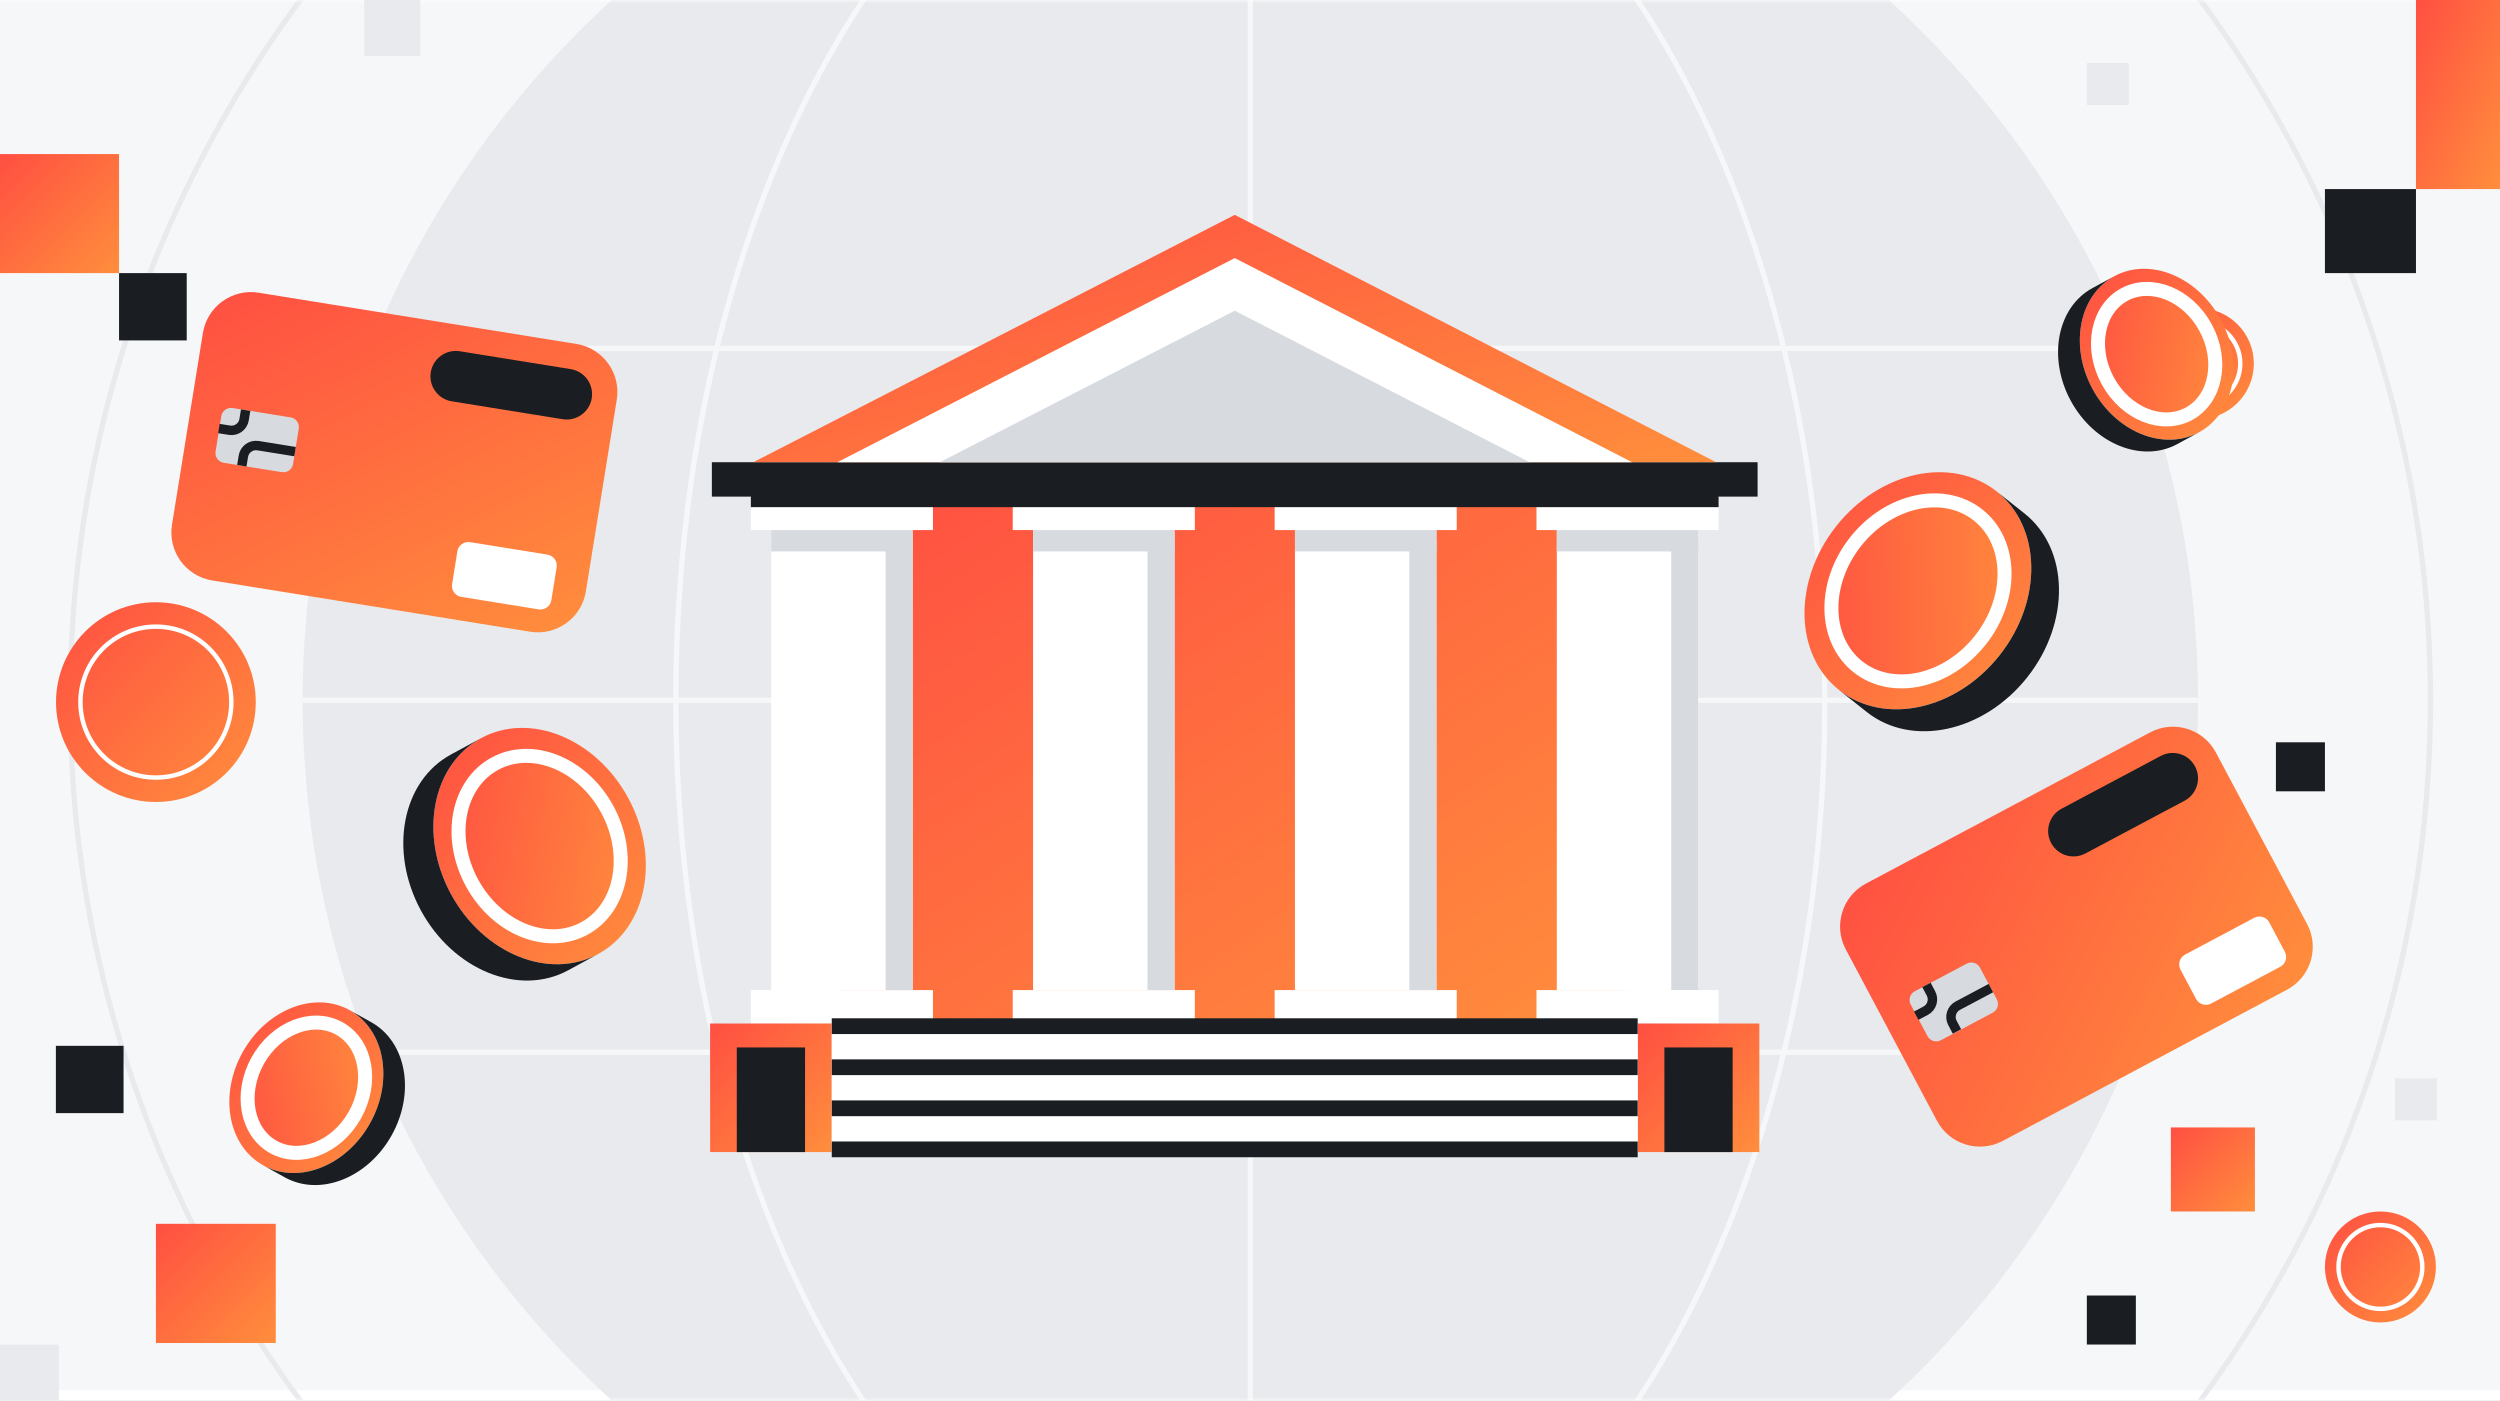 <svg width="357" height="200" viewBox="0 0 357 200" fill="none" xmlns="http://www.w3.org/2000/svg">
<rect x="0" y="0" width="357" height="200" fill="#333333" stroke="none"/>
<g clip-path="url(#clip0_357_13726)">
<rect width="357" height="200" fill="#F6F7F8"/>
<g clip-path="url(#clip1_357_13726)">
<rect width="357" height="200" fill="#F6F7F8"/>
<g clip-path="url(#clip2_357_13726)">
<rect width="509.091" height="200" transform="translate(-76)" fill="white"/>
<mask id="mask0_357_13726" style="mask-type:luminance" maskUnits="userSpaceOnUse" x="-76" y="0" width="510" height="201">
<path d="M433.091 0H-76V200H433.091V0Z" fill="white"/>
</mask>
<g mask="url(#mask0_357_13726)">
<path d="M433.091 0H-76V198.504H433.091V0Z" fill="#F6F7F8"/>
<path d="M178.546 235.326C253.284 235.326 313.871 174.739 313.871 100C313.871 25.262 253.284 -35.326 178.546 -35.326C103.807 -35.326 43.22 25.262 43.22 100C43.22 174.739 103.807 235.326 178.546 235.326Z" fill="#E8EAED"/>
<path d="M178.546 268.523C271.618 268.523 347.068 193.073 347.068 100C347.068 6.928 271.618 -68.522 178.546 -68.522C85.473 -68.522 10.023 6.928 10.023 100C10.023 193.073 85.473 268.523 178.546 268.523Z" stroke="#E8EAED" stroke-width="0.758" stroke-miterlimit="10"/>
<path d="M178.546 235.326C223.852 235.326 260.58 174.739 260.58 100C260.58 25.262 223.852 -35.326 178.546 -35.326C133.239 -35.326 96.511 25.262 96.511 100C96.511 174.739 133.239 235.326 178.546 235.326Z" stroke="#F6F7F8" stroke-width="0.758" stroke-miterlimit="10"/>
<path d="M313.871 100H43.22" stroke="#F6F7F8" stroke-width="0.758" stroke-miterlimit="10"/>
<path d="M313.871 49.746H43.22" stroke="#F6F7F8" stroke-width="0.758" stroke-miterlimit="10"/>
<path d="M313.871 150.254H43.22" stroke="#F6F7F8" stroke-width="0.758" stroke-miterlimit="10"/>
<path d="M178.546 -35.326V235.326" stroke="#F6F7F8" stroke-width="0.758" stroke-miterlimit="10"/>
</g>
</g>
</g>
<g clip-path="url(#clip3_357_13726)">
<path d="M17.643 149.344H7.979V158.956H17.643V149.344Z" fill="#1A1D21"/>
<path d="M26.664 39H17V48.612H26.664V39Z" fill="#1A1D21"/>
<path d="M39.378 174.761H22.265V191.782H39.378V174.761Z" fill="url(#paint0_linear_357_13726)"/>
<path d="M17 22H0V39H17V22Z" fill="url(#paint1_linear_357_13726)"/>
<path d="M8.403 192H0V200.358H8.403V192Z" fill="#E8EAED"/>
<path d="M60 0H52V8H60V0Z" fill="#E8EAED"/>
<path d="M345 27H332V39H345V27Z" fill="#1A1D21"/>
<path d="M357 0H345V27H357V0Z" fill="url(#paint2_linear_357_13726)"/>
<path d="M332 106H325V113H332V106Z" fill="#1A1D21"/>
<path d="M305 185H298V192H305V185Z" fill="#1A1D21"/>
<path d="M322 161H310V173H322V161Z" fill="url(#paint3_linear_357_13726)"/>
<path d="M348 154H342V160H348V154Z" fill="#E8EAED"/>
<path d="M304 9H298V15H304V9Z" fill="#E8EAED"/>
<path d="M22.262 114.524C30.138 114.524 36.524 108.138 36.524 100.262C36.524 92.385 30.138 86 22.262 86C14.385 86 8 92.385 8 100.262C8 108.138 14.385 114.524 22.262 114.524Z" fill="url(#paint4_linear_357_13726)"/>
<path d="M22.262 111.037C28.213 111.037 33.037 106.213 33.037 100.262C33.037 94.311 28.213 89.486 22.262 89.486C16.311 89.486 11.486 94.311 11.486 100.262C11.486 106.213 16.311 111.037 22.262 111.037Z" stroke="white" stroke-width="0.634" stroke-miterlimit="10"/>
<path d="M313.923 59.846C318.299 59.846 321.846 56.299 321.846 51.923C321.846 47.547 318.299 44 313.923 44C309.547 44 306 47.547 306 51.923C306 56.299 309.547 59.846 313.923 59.846Z" fill="url(#paint5_linear_357_13726)"/>
<path d="M313.923 57.91C317.229 57.91 319.91 55.229 319.91 51.923C319.91 48.617 317.229 45.937 313.923 45.937C310.617 45.937 307.937 48.617 307.937 51.923C307.937 55.229 310.617 57.91 313.923 57.91Z" stroke="white" stroke-width="0.634" stroke-miterlimit="10"/>
<path d="M339.923 188.846C344.299 188.846 347.846 185.299 347.846 180.923C347.846 176.547 344.299 173 339.923 173C335.547 173 332 176.547 332 180.923C332 185.299 335.547 188.846 339.923 188.846Z" fill="url(#paint6_linear_357_13726)"/>
<path d="M339.923 186.91C343.229 186.91 345.91 184.229 345.91 180.923C345.91 177.617 343.229 174.937 339.923 174.937C336.617 174.937 333.937 177.617 333.937 180.923C333.937 184.229 336.617 186.91 339.923 186.91Z" stroke="white" stroke-width="0.634" stroke-miterlimit="10"/>
</g>
<path d="M250.983 66.004H101.654V70.917H250.983V66.004Z" fill="#1A1D21"/>
<path d="M107.574 66.004H245.066L176.32 30.682L107.574 66.004Z" fill="url(#paint7_linear_357_13726)"/>
<path d="M119.585 66.004H233.055L176.32 36.852L119.585 66.004Z" fill="white"/>
<path d="M134.207 66.004H218.43L176.32 44.367L134.207 66.004Z" fill="#D7DBE0"/>
<path d="M232.415 70.917H120.226V146.159H232.415V70.917Z" fill="url(#paint8_linear_357_13726)"/>
<path d="M133.226 70.917H107.222V75.693H133.226V70.917Z" fill="white"/>
<path d="M130.324 75.697H110.127V141.383H130.324V75.697Z" fill="white"/>
<path d="M130.324 75.697H110.127V78.746H130.324V75.697Z" fill="#D7DBE0"/>
<path d="M130.32 141.379V77.072H126.46V141.379H130.32Z" fill="#D7DBE0"/>
<path d="M133.226 141.383H107.222V146.159H133.226V141.383Z" fill="white"/>
<path d="M170.623 70.917H144.62V75.693H170.623V70.917Z" fill="white"/>
<path d="M167.718 75.697H147.521V141.383H167.718V75.697Z" fill="white"/>
<path d="M167.718 75.697H147.521V78.746H167.718V75.697Z" fill="#D7DBE0"/>
<path d="M167.718 141.383V77.076H163.858V141.383H167.718Z" fill="#D7DBE0"/>
<path d="M170.623 141.383H144.62V146.159H170.623V141.383Z" fill="white"/>
<path d="M208.021 70.917H182.017V75.693H208.021V70.917Z" fill="white"/>
<path d="M205.116 75.697H184.919V141.383H205.116V75.697Z" fill="white"/>
<path d="M205.116 75.697H184.919V78.746H205.116V75.697Z" fill="#D7DBE0"/>
<path d="M205.112 141.383V77.076H201.252V141.383H205.112Z" fill="#D7DBE0"/>
<path d="M208.021 141.383H182.017V146.159H208.021V141.383Z" fill="white"/>
<path d="M245.415 70.917H219.411V75.693H245.415V70.917Z" fill="white"/>
<path d="M242.51 75.697H222.313V141.383H242.51V75.697Z" fill="white"/>
<path d="M242.51 75.697H222.313V78.746H242.51V75.697Z" fill="#D7DBE0"/>
<path d="M242.51 141.379V77.072H238.65V141.379H242.51Z" fill="#D7DBE0"/>
<path d="M245.415 141.383H219.411V146.159H245.415V141.383Z" fill="white"/>
<path d="M251.233 146.159H233.862V164.515H251.233V146.159Z" fill="url(#paint9_linear_357_13726)"/>
<path d="M247.422 149.576H237.676V164.519H247.422V149.576Z" fill="#1A1D21"/>
<path d="M118.775 146.159H101.404V164.515H118.775V146.159Z" fill="url(#paint10_linear_357_13726)"/>
<path d="M114.96 149.576H105.214V164.519H114.96V149.576Z" fill="#1A1D21"/>
<path d="M233.866 146.159H118.775V164.515H233.866V146.159Z" fill="white"/>
<path d="M233.862 146.538H118.775" stroke="#1A1D21" stroke-width="2.25" stroke-miterlimit="10"/>
<path d="M233.862 164.129H118.775" stroke="#1A1D21" stroke-width="2.25" stroke-miterlimit="10"/>
<path d="M233.862 158.265H118.775" stroke="#1A1D21" stroke-width="2.25" stroke-miterlimit="10"/>
<path d="M233.862 152.402H118.775" stroke="#1A1D21" stroke-width="2.25" stroke-miterlimit="10"/>
<path d="M245.415 71.296H107.222" stroke="#1A1D21" stroke-width="2.25" stroke-miterlimit="10"/>
<path d="M262.631 98.549C256.195 93.451 256.013 82.962 262.222 75.125C268.43 67.292 278.684 65.072 285.119 70.171C291.555 75.273 291.737 85.758 285.528 93.595C279.32 101.432 269.07 103.652 262.631 98.549ZM264.979 77.311C260.237 83.296 260.377 91.299 265.29 95.193C270.203 99.087 278.028 97.394 282.771 91.409C287.513 85.424 287.373 77.421 282.46 73.527C277.547 69.633 269.722 71.326 264.979 77.311Z" fill="url(#paint11_linear_357_13726)"/>
<path d="M282.782 91.426C287.523 85.444 287.385 77.438 282.474 73.545C277.562 69.652 269.736 71.346 264.994 77.328C260.253 83.311 260.391 91.316 265.303 95.21C270.215 99.103 278.04 97.409 282.782 91.426Z" fill="url(#paint12_linear_357_13726)"/>
<path d="M266.585 101.682L262.631 98.549C269.066 103.652 279.316 101.432 285.528 93.595C291.741 85.758 291.555 75.273 285.119 70.171L289.074 73.303C295.51 78.402 295.691 88.89 289.483 96.727C283.271 104.564 273.021 106.78 266.585 101.682Z" fill="#1A1D21"/>
<path d="M282.782 91.426C287.523 85.444 287.385 77.438 282.474 73.545C277.562 69.652 269.736 71.346 264.994 77.328C260.253 83.311 260.391 91.316 265.303 95.21C270.215 99.103 278.04 97.409 282.782 91.426Z" stroke="white" stroke-width="2" stroke-linecap="round" stroke-linejoin="round"/>
<path d="M301.922 39.443C306.975 36.701 313.782 39.466 317.123 45.621C320.464 51.777 319.074 58.989 314.017 61.731C308.96 64.474 302.157 61.708 298.816 55.553C295.475 49.398 296.866 42.186 301.922 39.443ZM314.957 46.795C312.407 42.095 307.21 39.985 303.354 42.08C299.498 44.174 298.434 49.678 300.983 54.379C303.532 59.08 308.729 61.189 312.585 59.095C316.441 57 317.506 51.496 314.957 46.795Z" fill="url(#paint13_linear_357_13726)"/>
<path d="M312.587 59.084C316.446 56.989 317.507 51.481 314.956 46.782C312.406 42.082 307.209 39.97 303.35 42.065C299.491 44.16 298.43 49.667 300.98 54.367C303.531 59.066 308.727 61.178 312.587 59.084Z" fill="url(#paint14_linear_357_13726)"/>
<path d="M298.816 41.129L301.922 39.443C296.866 42.186 295.479 49.398 298.816 55.553C302.157 61.708 308.96 64.474 314.017 61.731L310.911 63.417C305.858 66.159 299.051 63.394 295.71 57.239C292.369 51.083 293.76 43.871 298.816 41.129Z" fill="#1A1D21"/>
<path d="M312.587 59.084C316.446 56.989 317.507 51.481 314.956 46.782C312.406 42.082 307.209 39.97 303.35 42.065C299.491 44.16 298.43 49.667 300.98 54.367C303.531 59.066 308.727 61.178 312.587 59.084Z" stroke="white" stroke-width="2" stroke-linecap="round" stroke-linejoin="round"/>
<path d="M37.57 166.398C32.547 163.595 31.241 156.368 34.653 150.25C38.066 144.136 44.903 141.451 49.926 144.25C54.949 147.049 56.252 154.284 52.843 160.398C49.43 166.515 42.593 169.201 37.57 166.398ZM36.809 151.451C34.203 156.121 35.199 161.636 39.036 163.777C42.869 165.917 48.089 163.864 50.695 159.197C53.301 154.527 52.305 149.011 48.468 146.871C44.631 144.731 39.415 146.784 36.809 151.451Z" fill="url(#paint15_linear_357_13726)"/>
<path d="M50.692 159.201C53.297 154.532 52.301 149.012 48.466 146.873C44.632 144.733 39.411 146.784 36.806 151.453C34.2 156.123 35.197 161.643 39.031 163.782C42.866 165.922 48.087 163.871 50.692 159.201Z" fill="url(#paint16_linear_357_13726)"/>
<path d="M40.657 168.118L37.57 166.398C42.593 169.201 49.43 166.515 52.843 160.398C56.256 154.284 54.949 147.053 49.926 144.25L53.013 145.97C58.036 148.773 59.339 156.004 55.93 162.118C52.517 168.235 45.68 170.917 40.657 168.118Z" fill="#1A1D21"/>
<path d="M50.692 159.201C53.297 154.532 52.301 149.012 48.466 146.873C44.632 144.733 39.411 146.784 36.806 151.453C34.2 156.123 35.197 161.643 39.031 163.782C42.866 165.922 48.087 163.871 50.692 159.201Z" stroke="white" stroke-width="2" stroke-linecap="round" stroke-linejoin="round"/>
<path d="M68.691 105.409C75.68 101.617 85.093 105.439 89.71 113.951C94.328 122.462 92.407 132.439 85.419 136.231C78.426 140.027 69.017 136.197 64.4 127.689C59.782 119.182 61.703 109.205 68.691 105.409ZM86.718 115.576C83.191 109.076 76.006 106.159 70.672 109.053C65.335 111.947 63.869 119.564 67.396 126.061C70.922 132.561 78.108 135.477 83.441 132.583C88.775 129.689 90.244 122.072 86.718 115.576Z" fill="url(#paint17_linear_357_13726)"/>
<path d="M83.445 132.585C88.781 129.689 90.247 122.074 86.721 115.576C83.194 109.079 76.01 106.159 70.674 109.055C65.338 111.95 63.872 119.565 67.398 126.063C70.925 132.561 78.109 135.481 83.445 132.585Z" fill="url(#paint18_linear_357_13726)"/>
<path d="M64.4 107.739L68.695 105.409C61.703 109.205 59.782 119.178 64.403 127.689C69.025 136.201 78.434 140.027 85.422 136.231L81.127 138.561C74.138 142.352 64.725 138.527 60.108 130.019C55.487 121.508 57.411 111.53 64.4 107.739Z" fill="#1A1D21"/>
<path d="M83.445 132.585C88.781 129.689 90.247 122.074 86.721 115.576C83.194 109.079 76.01 106.159 70.674 109.055C65.338 111.95 63.872 119.565 67.398 126.063C70.925 132.561 78.109 135.481 83.445 132.585Z" stroke="white" stroke-width="2" stroke-linecap="round" stroke-linejoin="round"/>
<path d="M307.033 104.587L266.448 126.176C263.061 127.978 261.776 132.184 263.577 135.572L276.599 160.051C278.401 163.438 282.607 164.724 285.995 162.922L326.58 141.333C329.967 139.532 331.252 135.325 329.45 131.938L316.429 107.458C314.627 104.071 310.421 102.786 307.033 104.587Z" fill="url(#paint19_linear_357_13726)"/>
<path d="M308.556 107.947L294.394 115.481C292.628 116.42 291.958 118.613 292.897 120.378C293.837 122.144 296.029 122.814 297.795 121.875L311.958 114.341C313.723 113.402 314.393 111.209 313.454 109.444C312.515 107.678 310.322 107.008 308.556 107.947Z" fill="#1A1D21"/>
<path d="M321.902 131.062L312.027 136.315C311.253 136.727 310.959 137.688 311.371 138.462L313.6 142.652C314.011 143.426 314.972 143.719 315.746 143.308L325.622 138.055C326.395 137.643 326.689 136.682 326.277 135.908L324.049 131.718C323.637 130.944 322.676 130.65 321.902 131.062Z" fill="white"/>
<path d="M280.847 137.608L273.429 141.554C272.746 141.917 272.487 142.766 272.85 143.449L275.253 147.967C275.617 148.651 276.466 148.91 277.149 148.547L284.566 144.601C285.25 144.237 285.509 143.389 285.145 142.705L282.742 138.187C282.379 137.504 281.53 137.245 280.847 137.608Z" fill="#D7DBE0"/>
<path d="M284.297 141.099L279.566 143.614C278.676 144.087 278.339 145.193 278.812 146.08L279.456 147.292" stroke="#1A1D21" stroke-width="1.35" stroke-miterlimit="10"/>
<path d="M273.638 145.042L274.987 144.326C275.877 143.852 276.214 142.746 275.741 141.86L275.097 140.648" stroke="#1A1D21" stroke-width="1.35" stroke-miterlimit="10"/>
<path d="M82.322 49.119L36.939 41.801C33.151 41.19 29.585 43.766 28.974 47.554L24.561 74.927C23.95 78.715 26.525 82.281 30.313 82.892L75.696 90.21C79.484 90.82 83.05 88.245 83.661 84.457L88.075 57.084C88.685 53.296 86.11 49.73 82.322 49.119Z" fill="url(#paint20_linear_357_13726)"/>
<path d="M81.503 52.713L65.666 50.159C63.691 49.841 61.833 51.183 61.514 53.158C61.196 55.132 62.539 56.991 64.513 57.309L80.35 59.863C82.325 60.181 84.183 58.839 84.502 56.864C84.82 54.89 83.478 53.031 81.503 52.713Z" fill="#1A1D21"/>
<path d="M78.175 79.198L67.132 77.418C66.266 77.278 65.452 77.866 65.312 78.732L64.557 83.418C64.417 84.283 65.006 85.097 65.871 85.237L76.914 87.018C77.779 87.157 78.594 86.569 78.734 85.704L79.489 81.018C79.629 80.152 79.04 79.338 78.175 79.198Z" fill="white"/>
<path d="M41.503 59.605L33.209 58.267C32.444 58.144 31.725 58.663 31.602 59.428L30.787 64.48C30.664 65.244 31.184 65.963 31.948 66.087L40.242 67.424C41.006 67.547 41.726 67.028 41.849 66.263L42.663 61.211C42.787 60.447 42.267 59.728 41.503 59.605Z" fill="#D7DBE0"/>
<path d="M42.135 64.493L36.843 63.64C35.847 63.481 34.911 64.155 34.752 65.151L34.532 66.508" stroke="#1A1D21" stroke-width="1.35" stroke-miterlimit="10"/>
<path d="M31.259 61.193L32.767 61.436C33.763 61.595 34.699 60.92 34.858 59.924L35.078 58.568" stroke="#1A1D21" stroke-width="1.35" stroke-miterlimit="10"/>
</g>
<defs>
<linearGradient id="paint0_linear_357_13726" x1="22.265" y1="174.761" x2="39.286" y2="191.874" gradientUnits="userSpaceOnUse">
<stop stop-color="#FF4F42"/>
<stop offset="1" stop-color="#FF8E3C"/>
</linearGradient>
<linearGradient id="paint1_linear_357_13726" x1="0" y1="22" x2="17" y2="39" gradientUnits="userSpaceOnUse">
<stop stop-color="#FF4F42"/>
<stop offset="1" stop-color="#FF8E3C"/>
</linearGradient>
<linearGradient id="paint2_linear_357_13726" x1="345" y1="0" x2="365.041" y2="8.907" gradientUnits="userSpaceOnUse">
<stop stop-color="#FF4F42"/>
<stop offset="1" stop-color="#FF8E3C"/>
</linearGradient>
<linearGradient id="paint3_linear_357_13726" x1="310" y1="161" x2="322" y2="173" gradientUnits="userSpaceOnUse">
<stop stop-color="#FF4F42"/>
<stop offset="1" stop-color="#FF8E3C"/>
</linearGradient>
<linearGradient id="paint4_linear_357_13726" x1="8" y1="86" x2="36.524" y2="114.524" gradientUnits="userSpaceOnUse">
<stop stop-color="#FF4F42"/>
<stop offset="1" stop-color="#FF8E3C"/>
</linearGradient>
<linearGradient id="paint5_linear_357_13726" x1="306" y1="44" x2="321.846" y2="59.846" gradientUnits="userSpaceOnUse">
<stop stop-color="#FF4F42"/>
<stop offset="1" stop-color="#FF8E3C"/>
</linearGradient>
<linearGradient id="paint6_linear_357_13726" x1="332" y1="173" x2="347.846" y2="188.846" gradientUnits="userSpaceOnUse">
<stop stop-color="#FF4F42"/>
<stop offset="1" stop-color="#FF8E3C"/>
</linearGradient>
<linearGradient id="paint7_linear_357_13726" x1="107.574" y1="30.682" x2="124.599" y2="96.952" gradientUnits="userSpaceOnUse">
<stop stop-color="#FF4F42"/>
<stop offset="1" stop-color="#FF8E3C"/>
</linearGradient>
<linearGradient id="paint8_linear_357_13726" x1="120.226" y1="70.917" x2="189.839" y2="174.714" gradientUnits="userSpaceOnUse">
<stop stop-color="#FF4F42"/>
<stop offset="1" stop-color="#FF8E3C"/>
</linearGradient>
<linearGradient id="paint9_linear_357_13726" x1="233.862" y1="146.159" x2="252.19" y2="163.504" gradientUnits="userSpaceOnUse">
<stop stop-color="#FF4F42"/>
<stop offset="1" stop-color="#FF8E3C"/>
</linearGradient>
<linearGradient id="paint10_linear_357_13726" x1="101.404" y1="146.159" x2="119.732" y2="163.504" gradientUnits="userSpaceOnUse">
<stop stop-color="#FF4F42"/>
<stop offset="1" stop-color="#FF8E3C"/>
</linearGradient>
<linearGradient id="paint11_linear_357_13726" x1="257.682" y1="67.43" x2="291.512" y2="99.783" gradientUnits="userSpaceOnUse">
<stop stop-color="#FF4F42"/>
<stop offset="1" stop-color="#FF8E3C"/>
</linearGradient>
<linearGradient id="paint12_linear_357_13726" x1="256.409" y1="88.16" x2="291.487" y2="87.556" gradientUnits="userSpaceOnUse">
<stop stop-color="#FF4F42"/>
<stop offset="1" stop-color="#FF8E3C"/>
</linearGradient>
<linearGradient id="paint13_linear_357_13726" x1="296.997" y1="38.384" x2="321.267" y2="60.206" gradientUnits="userSpaceOnUse">
<stop stop-color="#FF4F42"/>
<stop offset="1" stop-color="#FF8E3C"/>
</linearGradient>
<linearGradient id="paint14_linear_357_13726" x1="296.362" y1="45.858" x2="320.496" y2="50.506" gradientUnits="userSpaceOnUse">
<stop stop-color="#FF4F42"/>
<stop offset="1" stop-color="#FF8E3C"/>
</linearGradient>
<linearGradient id="paint15_linear_357_13726" x1="32.752" y1="143.142" x2="56.991" y2="165.017" gradientUnits="userSpaceOnUse">
<stop stop-color="#FF4F42"/>
<stop offset="1" stop-color="#FF8E3C"/>
</linearGradient>
<linearGradient id="paint16_linear_357_13726" x1="32.088" y1="159.908" x2="56.275" y2="155.542" gradientUnits="userSpaceOnUse">
<stop stop-color="#FF4F42"/>
<stop offset="1" stop-color="#FF8E3C"/>
</linearGradient>
<linearGradient id="paint17_linear_357_13726" x1="61.885" y1="103.944" x2="95.447" y2="134.113" gradientUnits="userSpaceOnUse">
<stop stop-color="#FF4F42"/>
<stop offset="1" stop-color="#FF8E3C"/>
</linearGradient>
<linearGradient id="paint18_linear_357_13726" x1="61.013" y1="114.298" x2="94.38" y2="120.725" gradientUnits="userSpaceOnUse">
<stop stop-color="#FF4F42"/>
<stop offset="1" stop-color="#FF8E3C"/>
</linearGradient>
<linearGradient id="paint19_linear_357_13726" x1="260.315" y1="129.438" x2="321.114" y2="160.659" gradientUnits="userSpaceOnUse">
<stop stop-color="#FF4F42"/>
<stop offset="1" stop-color="#FF8E3C"/>
</linearGradient>
<linearGradient id="paint20_linear_357_13726" x1="30.08" y1="40.695" x2="59.665" y2="102.307" gradientUnits="userSpaceOnUse">
<stop stop-color="#FF4F42"/>
<stop offset="1" stop-color="#FF8E3C"/>
</linearGradient>
<clipPath id="clip0_357_13726">
<rect width="357" height="200" fill="white"/>
</clipPath>
<clipPath id="clip1_357_13726">
<rect width="357" height="200" fill="white"/>
</clipPath>
<clipPath id="clip2_357_13726">
<rect width="509.091" height="200" fill="white" transform="translate(-76)"/>
</clipPath>
<clipPath id="clip3_357_13726">
<rect width="357" height="200" fill="white"/>
</clipPath>
</defs>
</svg>
